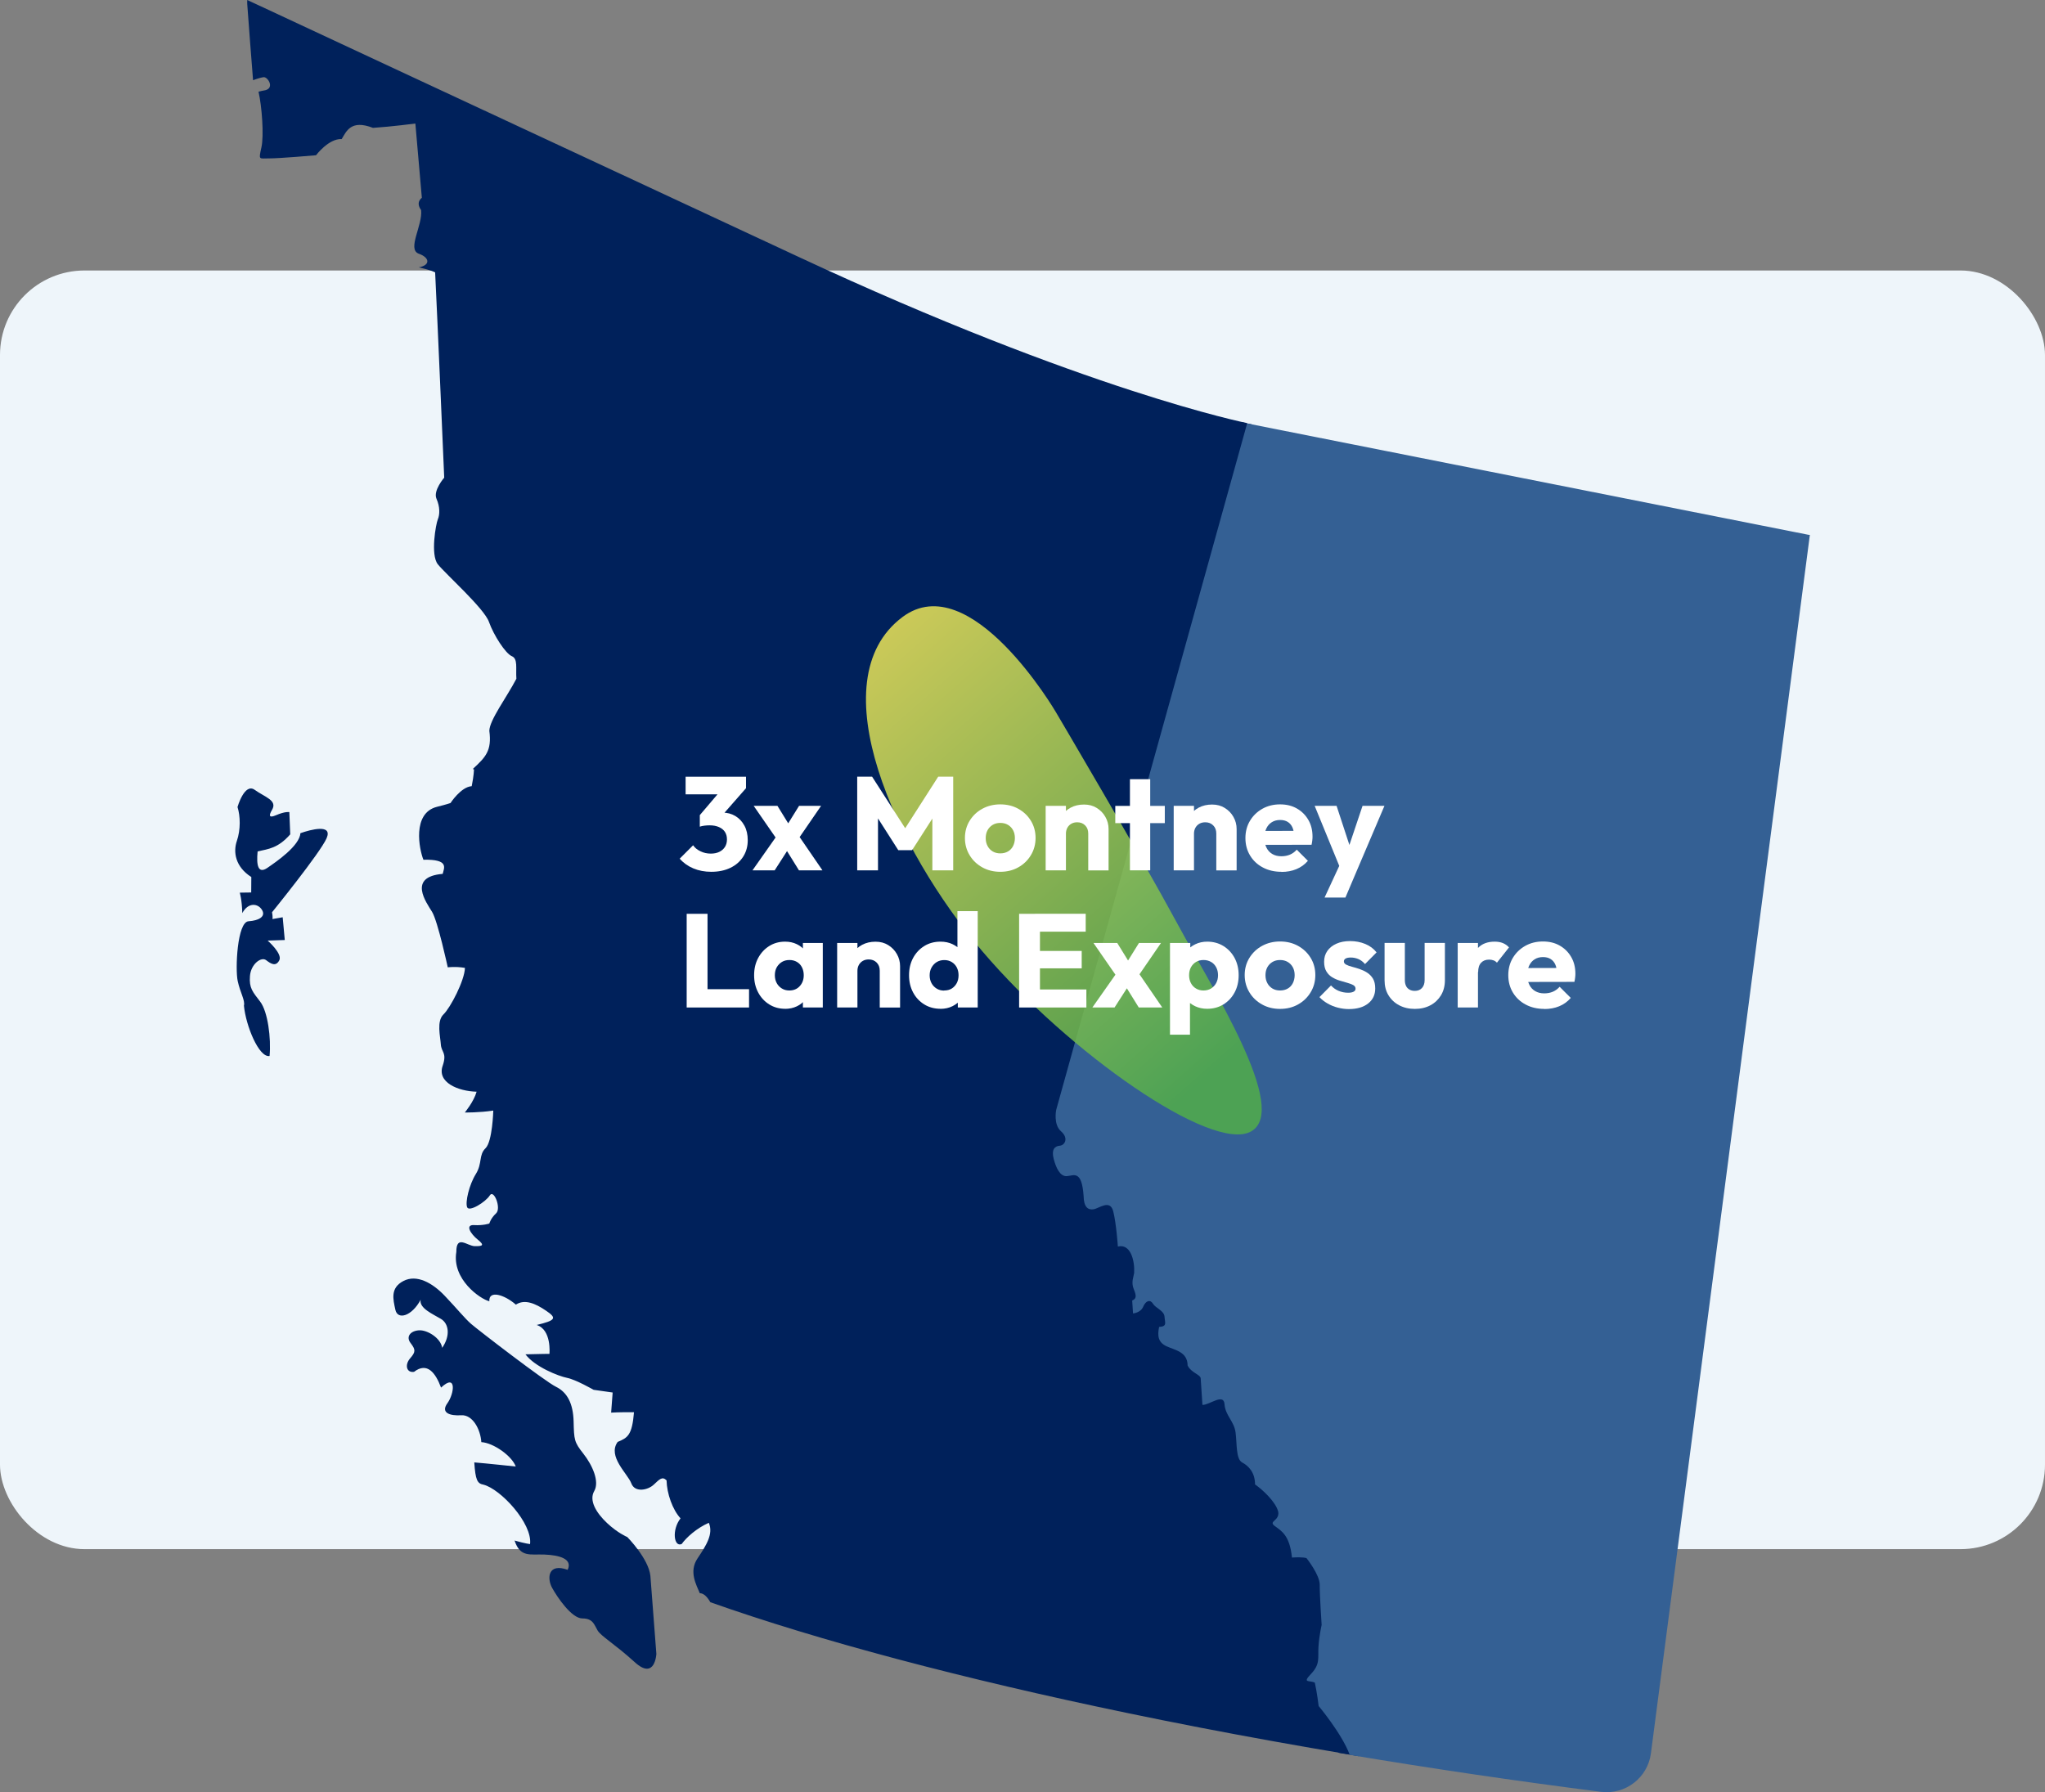 <?xml version="1.0" encoding="UTF-8"?>
<svg xmlns="http://www.w3.org/2000/svg" xmlns:xlink="http://www.w3.org/1999/xlink" id="uuid-1c562b5b-a722-450c-8f3a-d35ce4d710a9" viewBox="0 0 363 318.15">
  <rect x="0" y="0" width="363" height="318.15" fill="#808080" stroke="none"/>
  <defs>
    <linearGradient id="uuid-545ab2a3-8333-4e41-b536-227d0b91880f" x1="150.77" y1="112.81" x2="217.62" y2="188.29" gradientUnits="userSpaceOnUse">
      <stop offset="0" stop-color="#f5e958"></stop>
      <stop offset="0" stop-color="#f5e958"></stop>
      <stop offset="1" stop-color="#51ae49"></stop>
    </linearGradient>
  </defs>
  <g id="uuid-983cd155-07c3-41f1-8771-fa972e3eff44">
    <rect id="uuid-c6bcb20c-fe15-4d14-9da6-fa83499ebd60" y="48.02" width="363" height="227" rx="15" ry="15" fill="#eef5fa"></rect>
    <path d="M220.22,74.92l2,.42-24.51,119.96,27.84,51.32,14.97,34.21,3.83,21.19-3.13,9.76-3.56-.59-6.1-6.67s-5.81-17.55-5.81-19.34-7.15-17.49-7.15-17.49l-9.96-12.38s-7.28-12.51-7.79-13.66-14.81-23.74-14.81-23.74l-6.38-17.62,40.54-125.36Z" fill="#00215b"></path>
    <path d="M43.89,0c-.01.24-.02.49,0,.77.16,2.45.9,11.77,1.03,13.47.83-.32,1.61-.52,1.9-.54.71-.05,1.96,1.9.26,2.32-.42.06-.81.16-1.19.26.59,2.56.99,7.8.51,9.9-.52,2.34-.41,1.92,1.35,1.94,1.76.02,8.35-.56,8.35-.56,0,0,2.24-2.99,4.55-2.87.85-1.41,1.66-3.5,5.55-1.99,3.37-.22,7.53-.77,7.53-.77l1.15,13.19s-1.17.76-.13,2.17c.31,2.69-2.52,6.94-.44,7.74,1.94.68,2.17,2.02.03,2.44,2.34.52,2.9.89,2.9.89.39,7.83,1.61,36.44,1.61,36.44,0,0-2.01,2.3-1.37,3.75.64,1.45.59,2.81.24,3.64-.35.83-1.34,6.31,0,7.99,1.33,1.67,8.24,7.84,9.07,10.22.84,2.38,2.95,5.63,4.06,6.09,1.11.47.68,2.12.81,4.01-1.68,3.23-4.79,7.36-4.8,9.25.47,3.53-.67,4.67-2.93,6.76.13.05.21.09.21.09,0,0-.03,1.12-.41,2.97-1.92.13-3.76,2.99-3.76,2.99,0,0-.69.25-2.39.67-4.49,1.11-3.15,7.62-2.42,9.4,4.66-.11,3.65,1.48,3.42,2.51-6.26.52-2.91,5.07-1.89,6.73,1.02,1.66,2.79,9.86,2.79,9.86,0,0,1.41-.19,3.05.1-.06,2.24-2.58,7.08-3.82,8.27-1.24,1.2-.55,3.9-.46,5.31s1.11,1.45.35,3.73c-1.12,3.02,2.74,4.59,6,4.67-.49,1.76-2.09,3.69-2.09,3.69,0,0,2.54.04,5.05-.34,0,0-.14,5.49-1.38,6.69-1.24,1.2-.53,2.67-1.72,4.58-1.19,1.91-1.9,5-1.54,5.89.36.89,3.29-.93,4.02-2.1.73-1.16,2.08,2.3,1.12,3.18-.96.88-1.2,1.81-1.2,1.81,0,0-1.09.38-2.72.28-1.63-.09-.61,1.56.68,2.59,1.28,1.03.79,1.17-.54,1.15-1.32-.01-3.29-2.11-3.28,1.03-.8,4.83,4.21,8.35,5.86,8.75-.13-2.02,2.66-1.19,4.71.6,1.56-1.02,3.44-.23,5.35,1.07,1.91,1.29,1.84,1.71-1.66,2.54,2.69.84,2.27,5.13,2.27,5.13,0,0-1.42,0-4.26.08,1.67,2.22,5.84,3.87,7.39,4.18,1.54.3,4.71,2.12,4.71,2.12l3.38.48-.27,3.57s1.52-.1,4.06-.07c-.34,4.08-1.12,4.54-2.9,5.27-1.86,2.56,1.8,5.67,2.42,7.35.62,1.69,2.92,1.23,3.98.24,1.05-.98,1.52-1.52,2.28-.76.05,2.33,1.06,5.21,2.48,6.74-1.59,2.04-1.18,5.16.2,4.56.84-1.17,2.66-2.82,4.82-3.77.84,1.98-.44,3.99-2.01,6.33-1.57,2.34-.2,4.69.41,6.17.69,0,1.32.64,1.87,1.6,19.25,6.81,44.69,13.58,73.98,19.66,4.19.87,8.46,1.73,12.8,2.57,8.62,1.67,17.53,3.27,26.66,4.8-1.41-3.79-5.52-8.67-5.52-8.67,0,0-.29-2.42-.68-4.15-.98-.48-2.29.15-.65-1.58,1.64-1.74,1.17-2.78,1.3-4.83.14-2.04.56-3.83.56-3.83,0,0-.36-5.39-.34-7.15.02-1.76-2.35-4.72-2.35-4.72,0,0-.56-.23-2.58-.1-.4-4.03-1.94-4.75-3.08-5.62-1.14-.87.89-.87.65-2.48-.39-1.73-2.84-4.01-4.12-4.87,0-2.17-1.17-3.31-2.29-3.91-1.13-.6-.9-3.33-1.17-5.34-.27-2.02-1.82-2.99-1.96-5.01s-2.7.18-3.92.13l-.31-4.72c-.04-.67-1.69-.97-2.32-2.28-.03-2.43-2.21-2.7-3.75-3.41-1.54-.71-1.62-1.92-1.31-3.43,1.48-.1,1.03-.75.96-1.82s-1.59-1.52-2.05-2.3c-.46-.78-1.26-.59-1.73.52-.47,1.12-1.81,1.2-1.81,1.2l-.15-2.29c.79-.32.75-.86.27-2.05-.48-1.18,0-2.17.08-2.85.12-2.18-.62-5.24-2.89-4.68,0,0-.27-4.04-.82-6.24-.56-2.2-2.48-.55-3.48-.38-1,.17-1.75-.39-1.78-2.32-.32-4.75-1.77-3.64-2.98-3.56s-1.93-1.5-2.34-3.09c-.41-1.6.16-2.24,1.07-2.31s1.64-1.33.24-2.56c-1.4-1.23-.86-3.8-.86-3.8l33.89-121.87s-28.57-5.71-79.63-29.53C90.66,21.82,43.89,0,43.89,0ZM111.3,272.85s-1.67-.7-3.55-2.47c-1.88-1.77-3.25-3.98-2.27-5.67.97-1.69-.31-4.58-1.93-6.64-1.63-2.06-1.65-2.46-1.73-5.71-.08-3.24-1.16-5.2-3.12-6.16-1.96-.95-13.94-10.17-15.09-11.18-1.15-1.01-2.48-2.68-4.66-4.97-2.18-2.3-4.99-3.87-7.35-2.63-2.36,1.24-1.82,3.24-1.42,5.1.4,1.87,2.92,1.16,4.49-1.78-.31,1.51,2.2,2.56,3.61,3.41,1.41.85,1.69,3,.21,5.13-.25-1.74-2.65-3.21-4.13-3.11-1.48.1-2.36,1.11-1.47,2.27.89,1.16.92,1.56-.09,2.71-1,1.15-.64,2.61.7,2.39,2.32-1.78,3.8.15,4.79,2.8,2.8-2.62,2.37,1.06,1.13,2.77-1.24,1.71.43,2.27,2.45,2.14s3.42,2.48,3.57,4.77c2.18.13,5.45,2.48,6.11,4.33,0,0-5.46-.58-7.36-.73.21,3.1.52,3.75,1.62,3.95,3.03.75,8.72,6.87,8.28,10.55,0,0-.82-.08-2.75-.63,1.01,3.05,2.73,2.39,5.31,2.49,2.58.1,5.06.74,4.11,2.71-3.47-1.26-3.69,1.46-2.77,3.17.93,1.7,3.48,5.45,5.37,5.46,1.9,0,2.1,1.08,2.71,2.12.61,1.04,3,2.37,6.61,5.65,3.6,3.28,3.83-1.47,3.83-1.47l-1.06-13.87c-.34-3.09-4.12-6.9-4.12-6.9ZM53.33,147.9c-.15,2.25-4.23,5.05-5.88,6.18-1.65,1.12-1.96-.48-1.72-2.93,1.9-.43,3.62-.55,5.79-3.03l-.16-3.95s-.72-.16-2.4.57q-1.68.72-.67-.97c1-1.69-1.27-2.25-3.08-3.55-1.81-1.3-3.05,3.05-3.05,3.05.51,1.59.57,4.02-.11,6-.68,1.97-.31,4.59,2.56,6.43l-.02,2.74-2.03.03s.38,1.19.45,3.63c1.08-2,2.83-1.71,3.51-.54.69,1.17-.59,1.87-2.4,1.99-2.02.13-2.38,8.49-1.93,10.59.45,2.1,1.35,3.46,1.11,4.39.33,3.53,2.65,9.27,4.55,8.94.3-3.17-.32-7.9-1.66-9.64-1.33-1.74-1.99-2.41-1.82-4.55.16-2.14,2-3.48,2.86-2.83.86.65,1.71,1.21,2.34.05.64-1.16-2.06-3.52-2.06-3.52l3.04-.1-.37-4.04-1.81.32s.07-.41-.08-1.21c0,0,8.54-10.52,9.68-13.13,1.14-2.62-2.85-1.54-4.63-.91Z" fill="#00215b"></path>
    <path d="M321.25,94.96l-.25-.02-99.6-19.76h-.03s-33.89,121.86-33.89,121.86c0,0-.54,2.58.86,3.8,1.4,1.23.67,2.49-.24,2.56s-1.48.71-1.07,2.31c.41,1.6,1.13,3.17,2.34,3.09s2.66-1.19,2.98,3.56c.03,1.93.78,2.49,1.78,2.32,1-.17,2.92-1.82,3.48.38.55,2.2.82,6.24.82,6.24,2.26-.56,3.01,2.5,2.89,4.68-.09.68-.57,1.66-.08,2.85.49,1.19.52,1.72-.27,2.05l.15,2.29s1.35-.09,1.81-1.2c.47-1.11,1.27-1.3,1.73-.52.46.78,1.98,1.22,2.05,2.3s.52,1.73-.96,1.82c-.31,1.51-.22,2.72,1.31,3.43,1.54.71,3.72.97,3.75,3.41.63,1.31,2.27,1.61,2.32,2.28l.31,4.72c1.22.05,3.78-2.15,3.92-.13s1.69,3,1.96,5.01c.27,2.01.04,4.73,1.17,5.34,1.12.6,2.28,1.74,2.29,3.91,1.28.86,3.73,3.13,4.12,4.87.24,1.61-1.79,1.61-.65,2.48,1.14.87,2.68,1.58,3.08,5.62,2.02-.13,2.58.1,2.58.1,0,0,2.36,2.96,2.35,4.72-.02,1.76.34,7.15.34,7.15,0,0-.42,1.79-.56,3.83-.13,2.04.34,3.09-1.3,4.83-1.65,1.73-.33,1.11.65,1.58.39,1.73.68,4.15.68,4.15,0,0,4.11,4.88,5.52,8.67,14.37,2.4,29.29,4.61,44.59,6.56,4.33.55,8.3-2.49,8.87-6.83l28.21-216.3Z" fill="#346094"></path>
    <path d="M187.4,126.38s14.94,25.28,21.45,37.34,20.11,33.32,13.21,37.15c-6.89,3.83-32.36-13.98-47.68-31.98s-29.27-48.09-14.17-59.36c12.06-9,27.19,16.85,27.19,16.85Z" fill="url(#uuid-545ab2a3-8333-4e41-b536-227d0b91880f)" opacity=".85"></path>
    <path d="M126.24,154.77c-1.15,0-2.2-.2-3.16-.6s-1.77-.98-2.43-1.73l2.38-2.38c.3.44.73.8,1.31,1.07.57.28,1.18.41,1.83.41.58,0,1.08-.1,1.51-.31.42-.2.76-.5,1-.87.24-.38.36-.82.36-1.34s-.12-.96-.36-1.33c-.24-.37-.6-.66-1.06-.86-.46-.2-1.02-.31-1.66-.31-.3,0-.61.02-.93.06-.32.04-.59.1-.81.18l1.63-2.05c.44-.13.86-.23,1.26-.32.4-.09.77-.13,1.12-.13.85,0,1.61.2,2.29.6.67.4,1.21.97,1.61,1.7.4.73.6,1.6.6,2.6,0,1.1-.27,2.07-.81,2.92-.54.85-1.29,1.51-2.26,1.98-.97.47-2.1.71-3.4.71ZM121.7,141.02v-3.13h10.72v2.05l-2.9,1.08h-7.82ZM124.22,146.76v-2.05l4.05-4.76,4.15-.02-4.22,4.81-3.98,2.03Z" fill="#fff"></path>
    <path d="M133.57,154.51l4.69-6.67,2.05,2.31-2.8,4.36h-3.93ZM141.82,154.51l-2.76-4.45-.78-.5-4.5-6.5h4.22l2.57,4.17.75.47,4.67,6.81h-4.17ZM141.3,149.54l-2.05-2.31,2.59-4.17h3.91l-4.45,6.48Z" fill="#fff"></path>
    <path d="M152.16,154.51v-16.63h2.64l6.55,10.2h-1.34l6.53-10.2h2.66v16.63h-3.7v-10.39l.66.17-4.26,6.64h-2.45l-4.24-6.64.64-.17v10.39h-3.67Z" fill="#fff"></path>
    <path d="M177.55,154.77c-1.18,0-2.24-.26-3.19-.79-.95-.53-1.7-1.24-2.25-2.16-.55-.91-.83-1.93-.83-3.06s.28-2.14.83-3.04c.55-.89,1.29-1.61,2.24-2.13s2.01-.79,3.2-.79,2.26.26,3.2.78,1.69,1.23,2.24,2.13c.55.9.83,1.92.83,3.05s-.28,2.15-.83,3.06c-.55.91-1.29,1.63-2.24,2.16-.94.53-2.01.79-3.2.79ZM177.55,151.5c.52,0,.97-.11,1.37-.34s.7-.55.91-.97c.21-.42.32-.89.32-1.42s-.11-1-.33-1.4c-.22-.4-.52-.71-.91-.94s-.84-.34-1.35-.34-.95.11-1.34.34-.7.55-.92.95-.33.88-.33,1.41.11.99.33,1.4c.22.42.53.74.92.97s.84.34,1.34.34Z" fill="#fff"></path>
    <path d="M185.61,154.51v-11.45h3.6v11.45h-3.6ZM193.17,154.51v-6.53c0-.6-.18-1.08-.55-1.45-.37-.37-.84-.55-1.4-.55-.39,0-.74.08-1.04.25-.3.17-.53.4-.71.71-.17.31-.26.66-.26,1.05l-1.39-.68c0-.89.2-1.68.59-2.36.39-.67.94-1.2,1.64-1.57.7-.37,1.49-.55,2.37-.55s1.6.2,2.25.6,1.17.93,1.54,1.59c.38.66.57,1.38.57,2.17v7.33h-3.6Z" fill="#fff"></path>
    <path d="M197.97,146.13v-3.06h8.79v3.06h-8.79ZM200.57,154.51v-16.18h3.6v16.18h-3.6Z" fill="#fff"></path>
    <path d="M208.34,154.51v-11.45h3.6v11.45h-3.6ZM215.9,154.51v-6.53c0-.6-.18-1.08-.55-1.45-.37-.37-.84-.55-1.4-.55-.39,0-.74.08-1.04.25-.3.17-.53.4-.71.71-.17.31-.26.66-.26,1.05l-1.39-.68c0-.89.2-1.68.59-2.36.39-.67.94-1.2,1.64-1.57.7-.37,1.49-.55,2.37-.55s1.6.2,2.25.6,1.17.93,1.54,1.59c.38.66.57,1.38.57,2.17v7.33h-3.6Z" fill="#fff"></path>
    <path d="M227.47,154.77c-1.24,0-2.34-.25-3.31-.77-.97-.51-1.72-1.22-2.27-2.13-.55-.91-.82-1.94-.82-3.09s.27-2.17.81-3.07c.54-.9,1.28-1.61,2.2-2.13.93-.52,1.97-.78,3.13-.78s2.13.24,2.99.73c.86.49,1.54,1.16,2.04,2.03.5.86.74,1.85.74,2.97,0,.2-.01.42-.04.65-.02.23-.07.49-.13.79l-9.87.02v-2.47l8.34-.02-1.55,1.04c-.02-.66-.12-1.21-.31-1.64-.19-.43-.47-.76-.84-.99s-.82-.34-1.35-.34c-.57,0-1.06.13-1.47.39-.42.26-.74.62-.97,1.1-.23.47-.34,1.04-.34,1.72s.12,1.25.37,1.73c.24.48.59.85,1.04,1.11.45.26.98.39,1.59.39.57,0,1.08-.1,1.53-.29.46-.2.86-.49,1.2-.88l1.98,1.98c-.57.66-1.25,1.15-2.05,1.48-.8.33-1.68.49-2.64.49Z" fill="#fff"></path>
    <path d="M238.07,154.56l-4.71-11.5h3.89l2.99,9.12h-1.44l3.06-9.12h3.89l-4.9,11.5h-2.78ZM235.12,159.34l3.44-7.42,2.29,2.64-2.03,4.78h-3.7Z" fill="#fff"></path>
    <path d="M121.89,178.86v-16.63h3.7v16.63h-3.7ZM124.74,178.86v-3.25h8.22v3.25h-8.22Z" fill="#fff"></path>
    <path d="M139.36,179.09c-1.05,0-1.99-.26-2.82-.78s-1.48-1.22-1.96-2.12c-.48-.9-.72-1.92-.72-3.06s.24-2.17.72-3.06c.48-.89,1.13-1.6,1.96-2.12s1.76-.78,2.82-.78c.77,0,1.46.15,2.08.45.62.3,1.13.71,1.52,1.24.39.53.61,1.13.66,1.8v4.95c-.05.68-.26,1.28-.65,1.8-.39.53-.89.94-1.52,1.24-.63.3-1.33.45-2.1.45ZM140.1,175.84c.77,0,1.39-.25,1.86-.77.47-.51.71-1.16.71-1.94,0-.53-.11-1-.32-1.41s-.51-.73-.89-.95c-.39-.23-.83-.34-1.33-.34s-.95.11-1.33.34-.69.55-.92.95-.34.88-.34,1.41.11.98.33,1.39c.22.41.53.73.92.97.39.24.83.35,1.32.35ZM142.52,178.86v-3.09l.54-2.78-.54-2.78v-2.8h3.53v11.45h-3.53Z" fill="#fff"></path>
    <path d="M148.6,178.86v-11.45h3.6v11.45h-3.6ZM156.16,178.86v-6.53c0-.6-.18-1.08-.55-1.45-.37-.37-.84-.55-1.4-.55-.39,0-.74.08-1.04.25-.3.17-.53.4-.71.71-.17.31-.26.66-.26,1.05l-1.39-.68c0-.89.2-1.68.59-2.36.39-.67.94-1.2,1.64-1.57.7-.37,1.49-.55,2.37-.55s1.6.2,2.25.6,1.17.93,1.54,1.59c.38.66.57,1.38.57,2.17v7.33h-3.6Z" fill="#fff"></path>
    <path d="M166.95,179.09c-1.08,0-2.05-.26-2.89-.78s-1.5-1.22-1.98-2.12c-.48-.9-.72-1.92-.72-3.06s.24-2.17.72-3.06c.48-.89,1.14-1.6,1.98-2.12s1.8-.78,2.89-.78c.79,0,1.5.15,2.13.45.64.3,1.16.71,1.58,1.24.42.53.65,1.13.69,1.8v4.83c-.05.68-.27,1.28-.68,1.83-.41.54-.93.97-1.58,1.3-.64.32-1.36.48-2.14.48ZM167.59,175.84c.52,0,.97-.11,1.34-.34s.67-.55.89-.95.33-.88.33-1.41-.11-1-.32-1.4-.51-.72-.89-.95c-.39-.24-.83-.35-1.33-.35s-.95.12-1.33.35-.69.56-.92.97-.34.87-.34,1.39.11.98.33,1.39c.22.41.53.73.92.97.39.24.83.35,1.32.35ZM173.55,178.86h-3.53v-3.09l.54-2.78-.61-2.78v-8.46h3.6v17.1Z" fill="#fff"></path>
    <path d="M180.9,178.86v-16.63h3.7v16.63h-3.7ZM183.72,165.4v-3.18h9v3.18h-9ZM183.72,171.91v-3.09h8.29v3.09h-8.29ZM183.72,178.86v-3.2h9.12v3.2h-9.12Z" fill="#fff"></path>
    <path d="M193.9,178.86l4.69-6.67,2.05,2.31-2.8,4.36h-3.93ZM202.14,178.86l-2.76-4.45-.78-.5-4.5-6.5h4.22l2.57,4.17.75.47,4.67,6.81h-4.17ZM201.63,173.89l-2.05-2.31,2.59-4.17h3.91l-4.45,6.48Z" fill="#fff"></path>
    <path d="M207.68,183.69v-16.28h3.6v2.95l-.59,2.78.54,2.78v7.77h-3.56ZM214.28,179.09c-.77,0-1.48-.15-2.12-.45-.64-.3-1.17-.71-1.58-1.24-.41-.53-.64-1.13-.71-1.8v-4.83c.06-.67.3-1.29.71-1.84.41-.55.93-.98,1.58-1.29.64-.31,1.35-.47,2.12-.47,1.08,0,2.04.26,2.89.78.84.52,1.5,1.23,1.98,2.12.48.9.72,1.92.72,3.06s-.24,2.17-.72,3.06c-.48.9-1.14,1.6-1.98,2.12-.84.52-1.8.78-2.89.78ZM213.62,175.84c.52,0,.97-.12,1.35-.35.38-.24.69-.56.91-.97.22-.41.33-.87.33-1.39s-.11-1-.33-1.41-.52-.73-.91-.95-.83-.34-1.33-.34-.95.11-1.33.34c-.39.23-.69.55-.91.95-.22.41-.33.88-.33,1.41s.11.98.32,1.39c.21.41.51.73.91.97.39.24.83.35,1.32.35Z" fill="#fff"></path>
    <path d="M227.21,179.11c-1.18,0-2.24-.26-3.19-.79-.95-.53-1.7-1.24-2.25-2.16-.55-.91-.83-1.93-.83-3.06s.28-2.14.83-3.04c.55-.89,1.29-1.61,2.24-2.13s2.01-.79,3.2-.79,2.26.26,3.2.78,1.69,1.23,2.24,2.13c.55.9.83,1.92.83,3.05s-.28,2.15-.83,3.06c-.55.91-1.29,1.63-2.24,2.16-.94.53-2.01.79-3.2.79ZM227.21,175.84c.52,0,.97-.11,1.37-.34s.7-.55.91-.97c.21-.42.32-.89.32-1.42s-.11-1-.33-1.4c-.22-.4-.52-.71-.91-.94s-.84-.34-1.35-.34-.95.11-1.34.34-.7.55-.92.95-.33.88-.33,1.41.11.99.33,1.4c.22.42.53.74.92.97s.84.34,1.34.34Z" fill="#fff"></path>
    <path d="M239.44,179.14c-.68,0-1.34-.09-1.99-.26s-1.26-.42-1.81-.74c-.56-.32-1.03-.69-1.43-1.12l2.05-2.07c.38.41.82.73,1.34.95s1.08.34,1.7.34c.42,0,.75-.06.98-.19.23-.12.34-.3.34-.52,0-.28-.14-.5-.41-.65-.28-.15-.62-.28-1.05-.4-.42-.12-.87-.25-1.34-.39-.47-.14-.92-.34-1.34-.59-.42-.25-.77-.6-1.04-1.05-.27-.45-.4-1.02-.4-1.71,0-.74.19-1.38.57-1.92s.91-.97,1.6-1.28c.69-.31,1.5-.47,2.43-.47.97,0,1.87.17,2.7.51.82.34,1.5.84,2.01,1.5l-2.05,2.07c-.36-.42-.77-.72-1.21-.9s-.88-.26-1.31-.26-.71.06-.92.18c-.21.12-.31.29-.31.51,0,.24.13.42.4.57.27.14.61.27,1.04.38.42.11.87.24,1.34.4.47.16.92.37,1.34.64.42.27.77.62,1.04,1.07.27.45.4,1.03.4,1.75,0,1.12-.42,2-1.26,2.66-.84.66-1.97.99-3.4.99Z" fill="#fff"></path>
    <path d="M251.14,179.11c-1.05,0-1.98-.22-2.79-.65-.81-.43-1.44-1.03-1.9-1.79-.46-.76-.68-1.64-.68-2.63v-6.64h3.6v6.6c0,.39.07.73.2,1.01s.33.5.6.66c.27.16.59.24.97.24.53,0,.96-.17,1.27-.51s.47-.8.47-1.4v-6.6h3.6v6.62c0,1-.23,1.89-.68,2.65-.46.76-1.08,1.36-1.88,1.79s-1.73.65-2.78.65Z" fill="#fff"></path>
    <path d="M258.75,178.86v-11.45h3.6v11.45h-3.6ZM262.36,172.57l-1.51-1.18c.3-1.33.8-2.37,1.51-3.11s1.69-1.11,2.95-1.11c.55,0,1.03.08,1.45.25.42.17.78.42,1.1.77l-2.14,2.71c-.16-.17-.35-.31-.59-.4-.24-.09-.5-.14-.8-.14-.6,0-1.07.18-1.42.55s-.53.92-.53,1.66Z" fill="#fff"></path>
    <path d="M274.13,179.11c-1.24,0-2.34-.25-3.31-.77-.97-.51-1.72-1.22-2.27-2.13-.55-.91-.82-1.94-.82-3.09s.27-2.17.81-3.07c.54-.9,1.28-1.61,2.2-2.13.93-.52,1.97-.78,3.13-.78s2.13.24,2.99.73c.86.49,1.54,1.16,2.04,2.03.5.86.74,1.85.74,2.97,0,.2-.01.42-.04.65-.02.23-.07.49-.13.79l-9.87.02v-2.47l8.34-.02-1.55,1.04c-.02-.66-.12-1.21-.31-1.64-.19-.43-.47-.76-.84-.99s-.82-.34-1.35-.34c-.57,0-1.06.13-1.47.39-.42.26-.74.62-.97,1.1-.23.47-.34,1.04-.34,1.72s.12,1.25.37,1.73c.24.48.59.85,1.04,1.11.45.26.98.39,1.59.39.57,0,1.08-.1,1.53-.29.46-.2.86-.49,1.2-.88l1.98,1.98c-.57.66-1.25,1.15-2.05,1.48-.8.33-1.68.49-2.64.49Z" fill="#fff"></path>
  </g>
</svg>
